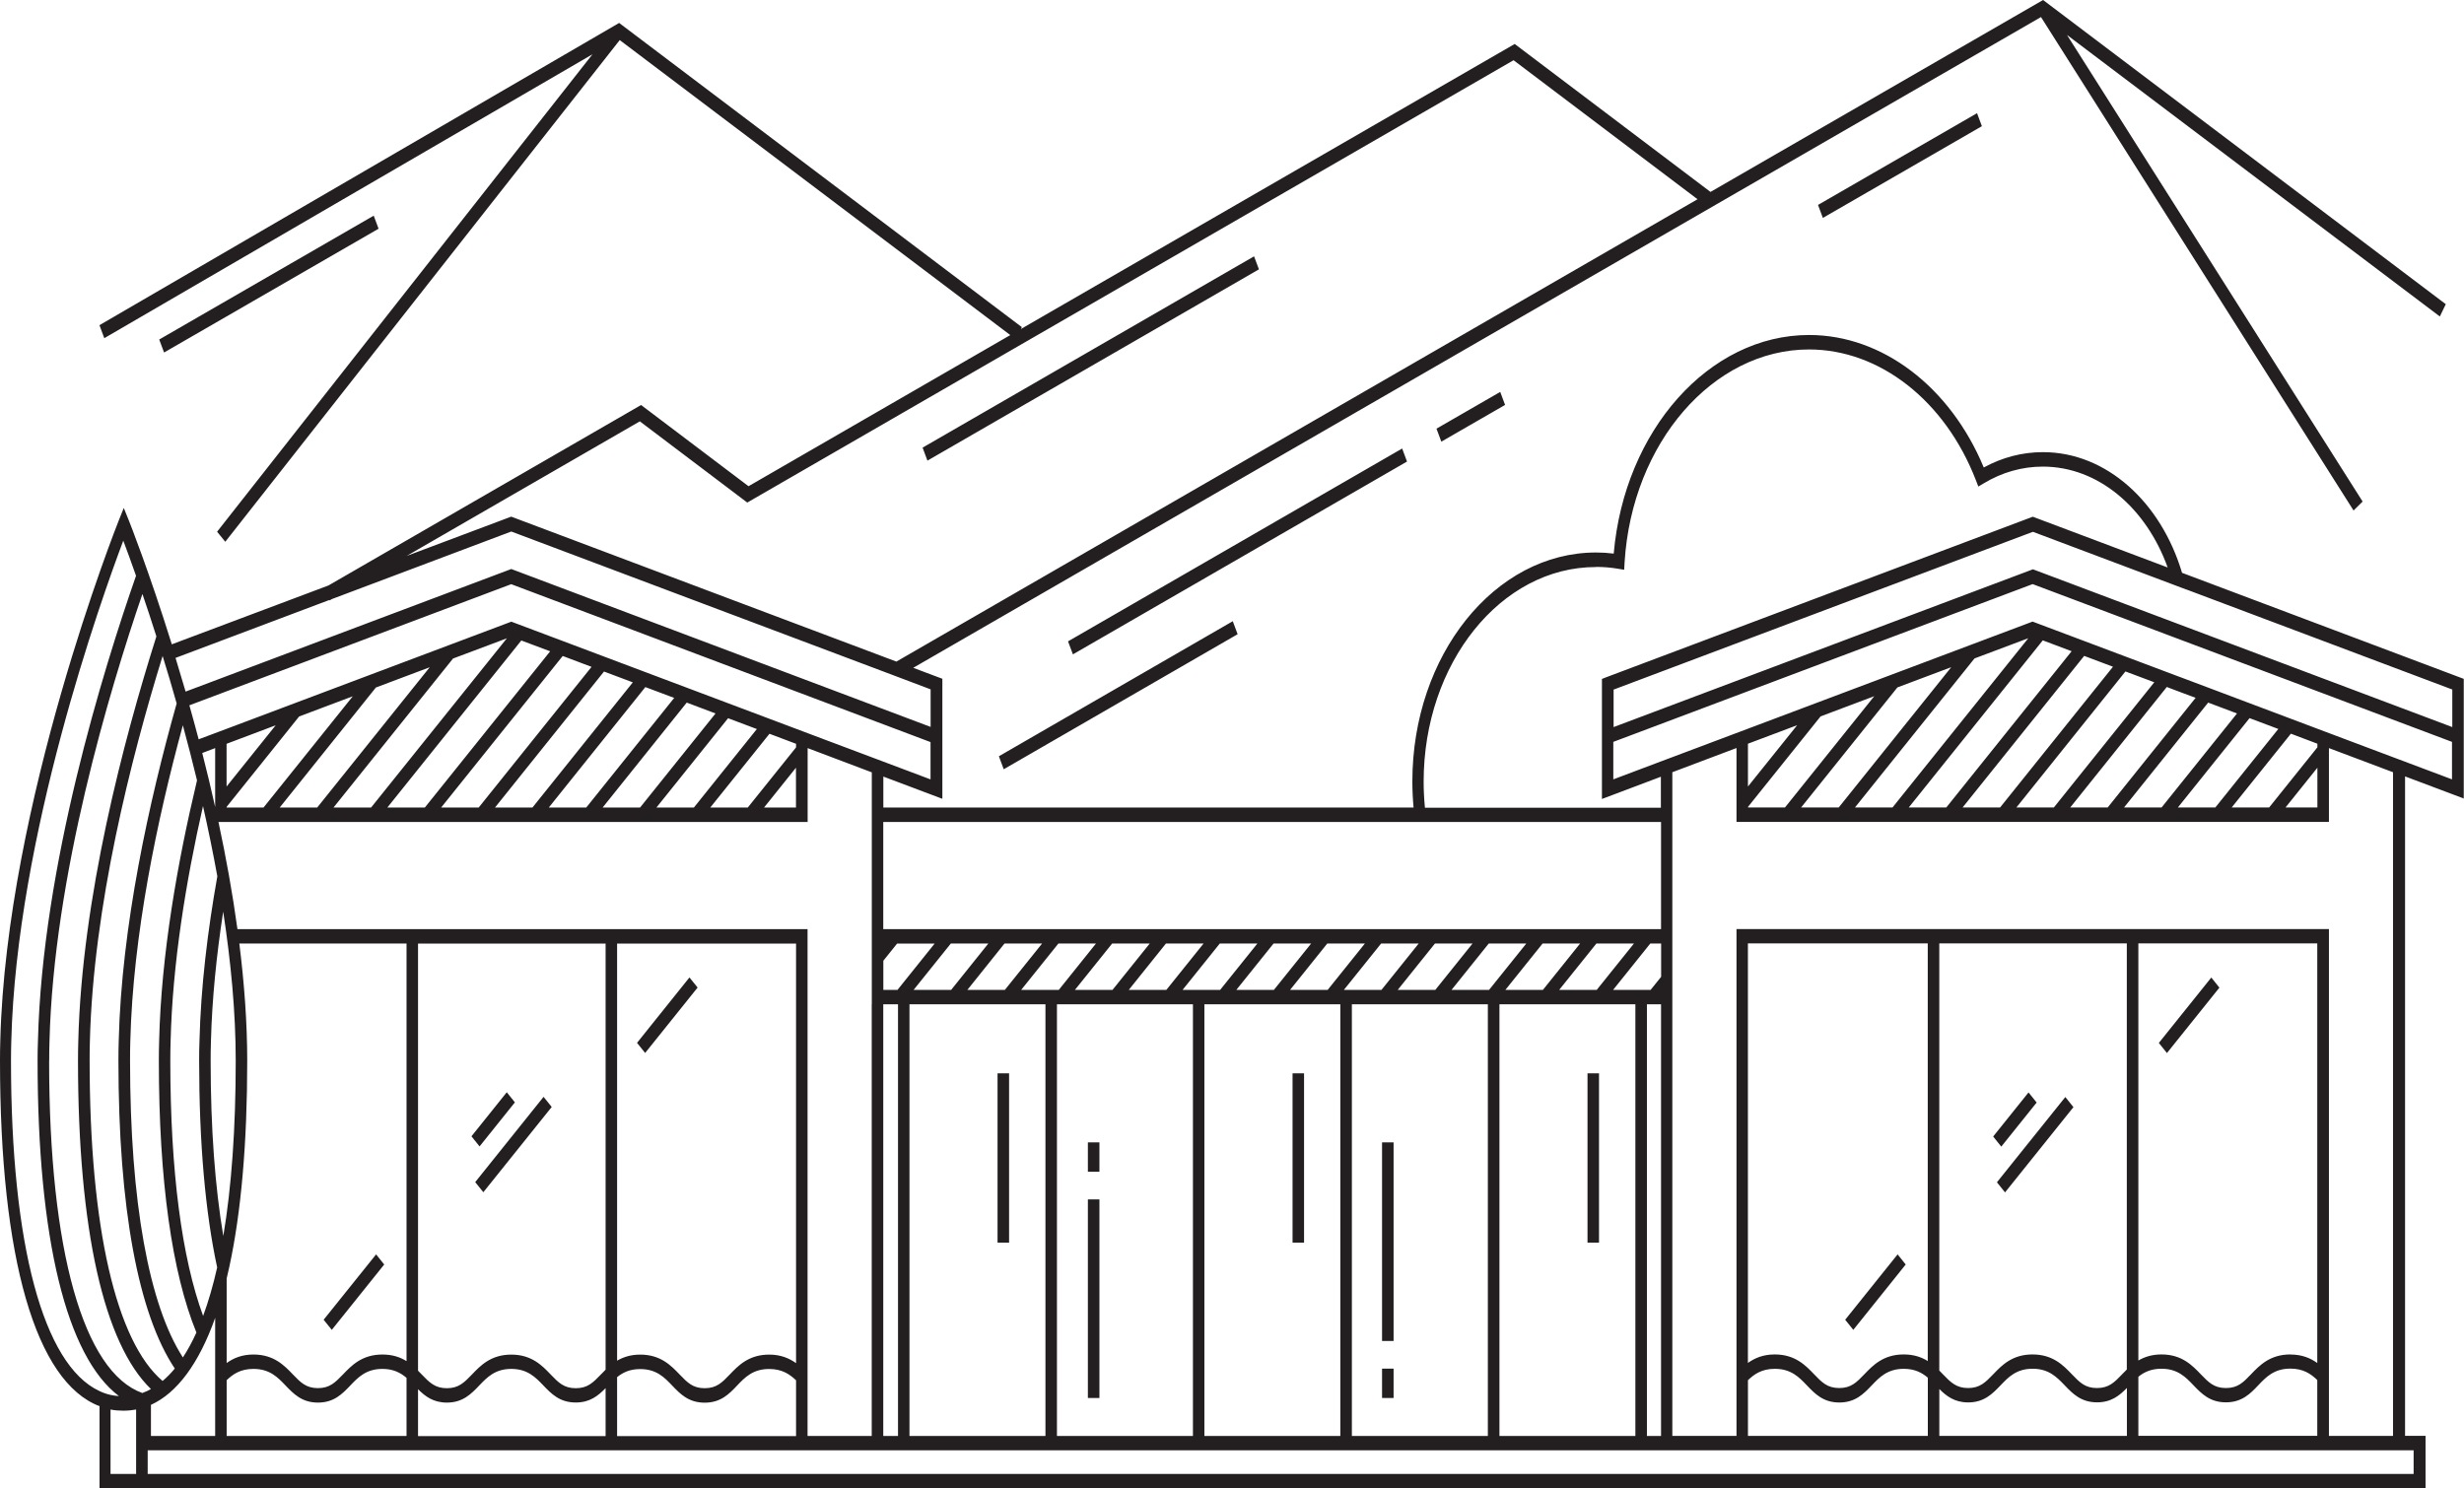 <?xml version="1.0" encoding="UTF-8"?> <svg xmlns="http://www.w3.org/2000/svg" viewBox="0 0 58.943 35.604" fill="none"><path d="M23.863 29.731H24.139V25.681H23.863V29.731ZM30.92 29.731H31.195V25.681H30.92V29.731ZM37.976 29.731H38.251V25.681H37.976V29.731ZM26.024 33.448H26.3V28.696H26.024V33.448ZM26.024 28.035H26.3V27.332H26.024V28.035ZM33.061 33.448H33.337V32.745H33.061V33.448ZM33.061 32.084H33.337V27.332H33.061V32.084ZM34.479 10.567L36.004 9.688L35.888 9.377L34.363 10.256L34.479 10.567ZM43.606 5.214L47.41 3.019L47.294 2.708L43.49 4.903L43.606 5.214ZM24.011 18.405L29.606 15.174L29.49 14.863L23.895 18.094L24.011 18.405ZM30.116 6.444L29.999 6.133L22.07 10.71L22.186 11.021L30.116 6.444ZM33.542 10.731L25.549 15.345L25.666 15.656L33.658 11.043L33.542 10.731ZM8.94 5.16L3.809 8.123L3.925 8.434L9.056 5.472L8.94 5.16ZM48.72 26.379L48.526 26.137L47.68 27.192L47.874 27.434L48.72 26.379ZM47.77 28.287L47.964 28.529L49.6 26.489L49.406 26.247L47.77 28.287ZM51.643 24.953L51.837 25.195L53.092 23.63L52.898 23.388L51.643 24.953ZM58.937 19.114V16.242L52.198 13.705C51.697 12.022 50.394 10.818 48.872 10.818C48.378 10.818 47.902 10.941 47.455 11.185C46.652 9.253 45.027 8.015 43.277 8.015C40.884 8.015 38.858 10.299 38.603 13.245C38.459 13.227 38.317 13.219 38.179 13.219C35.756 13.219 33.786 15.676 33.786 18.697C33.786 18.906 33.796 19.116 33.815 19.321H21.131V18.58L22.543 19.112V16.24L21.846 15.978L48.824 0.408L56.301 12.214L56.518 12L49.446 0.836L58.365 7.572L58.507 7.278L48.874 0L40.918 4.592L36.234 1.052L24.421 7.872L24.444 7.827L14.811 0.549L2.379 7.78L2.495 8.091L14.173 1.299L5.193 12.722L5.389 12.962L14.825 0.959L24.168 8.017L17.906 11.633L15.336 9.69L7.857 14.008L4.11 15.416C3.561 13.655 3.097 12.49 3.085 12.46L2.961 12.153L2.838 12.46C2.812 12.527 0.149 19.213 0.007 24.899C0.002 25.059 0 25.219 0 25.376C0 30.124 0.858 33.065 2.381 33.644V35.604H58.023V34.353H57.533V18.576L58.944 19.107L58.937 19.114ZM52.3 14.103L58.663 16.497V17.396L48.671 13.636L48.631 13.621L38.6 17.396V16.499L48.631 12.724L51.985 13.986L52.3 14.105V14.103ZM38.179 13.564C38.35 13.564 38.529 13.577 38.709 13.608L38.853 13.632L38.863 13.452C39.04 10.597 40.979 8.361 43.275 8.361C44.965 8.361 46.531 9.588 47.266 11.488L47.325 11.641L47.448 11.568C47.891 11.3 48.372 11.164 48.869 11.164C50.198 11.164 51.343 12.156 51.854 13.577L48.668 12.378L48.628 12.363L38.42 16.205L38.321 16.244V19.116L39.731 18.584V19.326H34.087C34.067 19.12 34.056 18.913 34.056 18.701C34.056 15.87 35.903 13.567 38.174 13.567L38.179 13.564ZM39.735 19.667V22.23H21.129V19.667H39.735ZM39.485 23.684H38.588L39.478 22.574H39.737V23.371L39.487 23.682L39.485 23.684ZM39.735 24.028V34.357H39.397V24.028H39.735ZM21.467 23.684H21.131V22.986L21.46 22.576H22.358L21.467 23.687V23.684ZM21.482 24.028V34.357H21.129V24.028H21.482ZM22.753 23.684H21.855L22.746 22.574H23.643L22.753 23.684ZM24.031 22.574H24.929L24.038 23.684H23.141L24.03 22.574H24.031ZM21.756 24.028H25.009V34.357H21.756V24.028ZM24.428 23.684L25.319 22.574H26.218L25.328 23.684H24.428ZM26.613 23.684H25.714L26.605 22.574H27.504L26.613 23.684ZM27.892 22.574H28.792L27.901 23.684H27.002L27.892 22.574ZM25.284 24.028H28.537V34.357H25.284V24.028ZM28.289 23.684L29.18 22.574H30.079L29.188 23.684H28.289ZM30.466 22.574H31.365L30.474 23.684H29.575L30.466 22.574ZM28.811 24.028H32.063V34.357H28.811V24.028ZM31.76 23.684H30.861L31.751 22.574H32.651L31.76 23.684ZM33.039 22.574H33.938L33.047 23.684H32.148L33.039 22.574ZM34.327 22.574H35.226L34.335 23.684H33.436L34.327 22.574ZM32.339 24.028H35.592V34.357H32.339V24.028ZM34.723 23.684L35.614 22.574H36.512L35.621 23.684H34.723ZM36.909 23.684H36.011L36.902 22.574H37.799L36.909 23.684ZM38.189 22.574H39.087L38.196 23.684H37.298L38.189 22.574ZM35.869 24.028H39.121V34.357H35.869V24.028ZM22.264 18.649L21.127 18.221L20.853 18.118L19.68 17.677L19.043 17.437L12.272 14.889L12.232 14.874L5.422 17.437L4.783 17.677L4.752 17.688C4.679 17.409 4.604 17.139 4.53 16.875L12.229 13.977L22.26 17.755V18.651L22.264 18.649ZM20.853 24.028V34.357H19.318V22.23H5.68C5.561 21.361 5.405 20.501 5.226 19.667H19.32V17.899L20.855 18.479V22.23V24.028H20.853ZM18.4 32.41C17.911 32.41 17.66 32.674 17.457 32.886C17.275 33.076 17.143 33.214 16.857 33.214C16.571 33.214 16.442 33.076 16.258 32.886C16.055 32.674 15.804 32.41 15.315 32.41C15.085 32.41 14.908 32.471 14.762 32.555V22.576H19.043V32.614C18.878 32.497 18.677 32.41 18.4 32.41ZM19.043 33.024V34.36H14.762V32.949C14.899 32.838 15.067 32.756 15.315 32.756C15.703 32.756 15.896 32.957 16.081 33.152C16.273 33.353 16.473 33.56 16.857 33.56C17.242 33.56 17.441 33.353 17.634 33.149C17.819 32.955 18.011 32.754 18.4 32.754C18.71 32.754 18.892 32.882 19.043 33.024ZM14.374 32.886C14.19 33.076 14.059 33.214 13.773 33.214C13.487 33.214 13.357 33.076 13.173 32.886C12.971 32.674 12.719 32.41 12.231 32.41C11.742 32.41 11.492 32.674 11.29 32.886C11.106 33.076 10.974 33.214 10.69 33.214C10.406 33.214 10.272 33.076 10.089 32.886C10.061 32.856 10.03 32.825 10 32.795V22.576H14.487V32.771C14.447 32.81 14.409 32.849 14.374 32.886ZM14.487 33.214V34.36H10V33.238C10.17 33.407 10.363 33.558 10.69 33.558C11.073 33.558 11.272 33.35 11.466 33.147C11.652 32.953 11.844 32.752 12.231 32.752C12.617 32.752 12.811 32.953 12.997 33.147C13.189 33.348 13.39 33.556 13.773 33.556C14.116 33.556 14.31 33.392 14.487 33.212V33.214ZM4.698 31.883C4.597 32.106 4.49 32.302 4.375 32.478C3.566 31.226 3.111 28.765 3.111 25.381C3.111 25.227 3.112 25.07 3.117 24.914C3.18 22.366 3.759 19.611 4.374 17.353C4.49 17.776 4.603 18.217 4.713 18.671C4.244 20.635 3.857 22.835 3.807 24.901C3.802 25.061 3.8 25.221 3.8 25.379C3.8 28.246 4.114 30.452 4.698 31.881V31.883ZM5.147 31.531V34.357H3.611V33.612C4.239 33.327 4.762 32.616 5.147 31.531ZM4.859 31.485C4.351 30.105 4.074 28.024 4.074 25.381C4.074 25.227 4.076 25.07 4.081 24.914C4.126 23.056 4.447 21.089 4.856 19.285C4.98 19.834 5.095 20.395 5.199 20.966C4.966 22.271 4.804 23.613 4.772 24.903C4.765 25.063 4.764 25.223 4.764 25.381C4.764 27.354 4.913 29.016 5.195 30.325C5.098 30.755 4.985 31.142 4.859 31.485ZM4.838 18.016L5.147 17.899V19.308C5.048 18.865 4.946 18.435 4.838 18.016ZM5.039 25.381C5.039 25.227 5.041 25.07 5.046 24.914C5.072 23.896 5.18 22.848 5.339 21.811C5.523 23.008 5.639 24.22 5.639 25.381C5.639 27.002 5.538 28.406 5.342 29.573C5.145 28.406 5.039 26.999 5.039 25.381ZM5.422 33.022C5.571 32.879 5.753 32.752 6.063 32.752C6.451 32.752 6.644 32.953 6.829 33.147C7.022 33.348 7.221 33.558 7.606 33.558C7.99 33.558 8.188 33.35 8.382 33.147C8.567 32.953 8.76 32.752 9.148 32.752C9.41 32.752 9.583 32.845 9.725 32.966V34.357H5.422V33.022ZM9.148 32.408C8.659 32.408 8.408 32.672 8.205 32.884C8.021 33.074 7.89 33.212 7.606 33.212C7.321 33.212 7.188 33.074 7.006 32.884C6.803 32.672 6.552 32.408 6.063 32.408C5.786 32.408 5.585 32.495 5.422 32.611V30.589C5.445 30.498 5.465 30.405 5.486 30.308C5.77 29 5.914 27.341 5.914 25.381C5.914 24.467 5.843 23.52 5.725 22.574H9.725V32.566C9.576 32.473 9.392 32.408 9.148 32.408ZM7.153 17.143L8.439 16.659L6.304 19.321H5.422V19.304L7.155 17.143H7.153ZM5.42 18.818V17.796L6.595 17.353L5.42 18.818ZM17.887 19.321H16.991L18.407 17.556L19.043 17.796V17.882L17.888 19.321H17.887ZM19.041 18.368V19.321H18.277L19.041 18.368ZM16.599 19.321H15.703L17.417 17.184L18.105 17.443L16.599 19.321ZM15.312 19.321H14.416L16.428 16.81L17.117 17.07L15.313 19.319L15.312 19.321ZM14.024 19.321H13.128L15.438 16.439L16.128 16.698L14.024 19.321ZM12.738 19.321H11.841L14.449 16.067L15.138 16.326L12.737 19.321H12.738ZM11.451 19.321H10.553L13.461 15.695L14.151 15.955L11.451 19.321ZM10.163 19.321H9.266L12.471 15.324L13.161 15.583L10.163 19.321ZM8.876 19.321H7.978L10.837 15.756L12.125 15.272L8.877 19.321H8.876ZM7.588 19.321H6.691L8.992 16.449L10.279 15.965L7.588 19.321ZM15.306 10.081L17.876 12.024L36.207 1.441L40.608 4.767L21.443 15.829L12.269 12.376L12.229 12.361L9.728 13.301L15.306 10.081ZM7.879 14.355L7.883 14.366L7.942 14.332L12.231 12.717L21.328 16.14L21.465 16.192L22.262 16.493V17.392L12.27 13.629L12.231 13.614L4.44 16.547C4.358 16.266 4.278 15.998 4.199 15.741L7.879 14.355ZM4.226 16.83C3.563 19.183 2.908 22.159 2.84 24.901C2.835 25.061 2.833 25.221 2.833 25.379C2.833 28.91 3.31 31.44 4.181 32.743C4.088 32.858 3.989 32.957 3.889 33.041C2.781 32.099 2.144 29.381 2.144 25.379C2.144 25.225 2.145 25.067 2.15 24.912C2.23 21.696 3.131 18.15 3.89 15.695C4.001 16.052 4.114 16.43 4.226 16.83ZM0.263 25.381C0.263 25.227 0.265 25.07 0.27 24.914C0.392 20.009 2.424 14.329 2.949 12.936C3.024 13.134 3.13 13.42 3.254 13.776C2.473 16.013 1.01 20.728 0.908 24.901C0.901 25.061 0.899 25.221 0.899 25.379C0.899 29.651 1.596 32.46 2.845 33.402C2.776 33.398 2.708 33.389 2.643 33.374C2.547 33.353 2.457 33.32 2.369 33.277C1.04 32.65 0.263 29.798 0.263 25.379V25.381ZM3.256 35.265H2.644V33.724C2.743 33.744 2.847 33.752 2.951 33.752C3.055 33.752 3.156 33.742 3.256 33.724V35.265ZM1.177 25.381C1.177 25.227 1.178 25.07 1.184 24.914C1.282 20.97 2.615 16.525 3.407 14.211C3.511 14.513 3.623 14.855 3.741 15.226C2.955 17.711 1.958 21.487 1.873 24.903C1.868 25.063 1.866 25.223 1.866 25.381C1.866 29.42 2.488 32.153 3.611 33.234C3.584 33.249 3.558 33.264 3.53 33.277C3.488 33.297 3.447 33.314 3.405 33.329C2 32.825 1.175 29.934 1.175 25.381H1.177ZM57.738 34.699V35.265H3.533V34.699H57.741H57.738ZM55.712 19.665V17.899L57.245 18.476V34.355H55.712V22.228H41.54V34.355H40.005V18.476L41.54 17.897V19.665H55.712ZM43.549 17.141L44.835 16.657L42.7 19.319H41.816V19.304L43.551 17.141H43.549ZM41.814 18.818V17.794L42.991 17.351L41.814 18.818ZM54.282 19.319H53.386L54.802 17.554L55.436 17.794V17.88L54.282 19.319ZM55.436 18.368V19.319H54.674L55.436 18.368ZM52.995 19.319H52.099L53.813 17.182L54.501 17.441L52.995 19.319ZM51.707 19.319H50.811L52.823 16.81L53.513 17.07L51.709 19.319H51.707ZM50.42 19.319H49.524L51.834 16.436L51.981 16.493L52.244 16.592L52.523 16.696L50.42 19.319ZM49.134 19.319H48.236L50.844 16.065L51.534 16.324L49.132 19.319H49.134ZM47.846 19.319H46.949L49.857 15.693L50.546 15.952L47.846 19.319ZM46.559 19.319H45.661L48.867 15.321L49.557 15.581L46.559 19.319ZM45.271 19.319H44.374L47.233 15.754L48.52 15.27L45.271 19.321V19.319ZM43.984 19.319H43.086L45.389 16.447L46.677 15.963L43.984 19.321V19.319ZM54.79 32.406C54.301 32.406 54.05 32.67 53.847 32.882C53.665 33.072 53.534 33.21 53.248 33.21C52.962 33.21 52.832 33.072 52.648 32.882C52.445 32.67 52.194 32.406 51.706 32.406C51.475 32.406 51.298 32.467 51.153 32.551V22.571H55.433V32.611C55.268 32.493 55.067 32.408 54.79 32.408V32.406ZM55.433 33.02V34.353H51.153V32.94C51.289 32.83 51.458 32.748 51.706 32.748C52.094 32.748 52.286 32.949 52.471 33.143C52.664 33.344 52.863 33.552 53.248 33.552C53.632 33.552 53.832 33.344 54.024 33.141C54.209 32.946 54.402 32.745 54.79 32.745C55.1 32.745 55.282 32.873 55.433 33.018V33.02ZM50.764 32.882C50.581 33.072 50.449 33.21 50.163 33.21C49.877 33.21 49.747 33.072 49.564 32.882C49.361 32.67 49.11 32.406 48.621 32.406C48.132 32.406 47.883 32.67 47.68 32.882C47.496 33.072 47.364 33.21 47.081 33.21C46.796 33.21 46.663 33.072 46.479 32.882C46.451 32.851 46.422 32.821 46.391 32.791V22.571H50.877V32.767C50.837 32.806 50.799 32.845 50.763 32.882H50.764ZM50.879 33.21V34.355H46.392V33.234C46.562 33.402 46.755 33.554 47.082 33.554C47.465 33.554 47.664 33.346 47.859 33.143C48.044 32.949 48.236 32.748 48.623 32.748C49.009 32.748 49.203 32.949 49.389 33.143C49.581 33.344 49.782 33.552 50.165 33.552C50.508 33.552 50.704 33.387 50.879 33.208V33.21ZM45.54 32.406C45.051 32.406 44.8 32.67 44.597 32.882C44.414 33.072 44.282 33.21 43.998 33.21C43.713 33.21 43.58 33.072 43.398 32.882C43.195 32.67 42.944 32.406 42.455 32.406C42.178 32.406 41.977 32.493 41.813 32.609V22.571H46.115V32.564C45.966 32.471 45.783 32.406 45.538 32.406H45.54ZM46.117 32.964V34.355H41.814V33.022C41.963 32.879 42.145 32.75 42.457 32.75C42.845 32.75 43.038 32.951 43.223 33.145C43.415 33.346 43.615 33.556 43.999 33.556C44.384 33.556 44.582 33.348 44.776 33.145C44.961 32.951 45.153 32.75 45.542 32.75C45.805 32.75 45.977 32.843 46.119 32.964H46.117ZM57.244 18.116L56.072 17.675L55.434 17.435L52.317 16.261L52.052 16.162L48.662 14.887L48.623 14.872L41.813 17.435L41.175 17.675L40.003 18.116L39.728 18.219L38.593 18.647V17.75L48.624 13.975L58.656 17.75V18.647L57.519 18.219L57.244 18.116ZM44.14 31.576L44.334 31.818L45.588 30.254L45.394 30.012L44.14 31.576ZM15.239 24.951L15.433 25.193L16.688 23.628L16.493 23.386L15.239 24.951ZM7.742 31.576L7.937 31.818L9.191 30.254L8.997 30.012L7.742 31.576ZM12.317 26.375L12.123 26.133L11.278 27.187L11.472 27.429L12.317 26.375ZM11.368 28.283L11.562 28.525L13.198 26.485L13.003 26.243L11.368 28.283Z" fill="#231F20"></path></svg> 